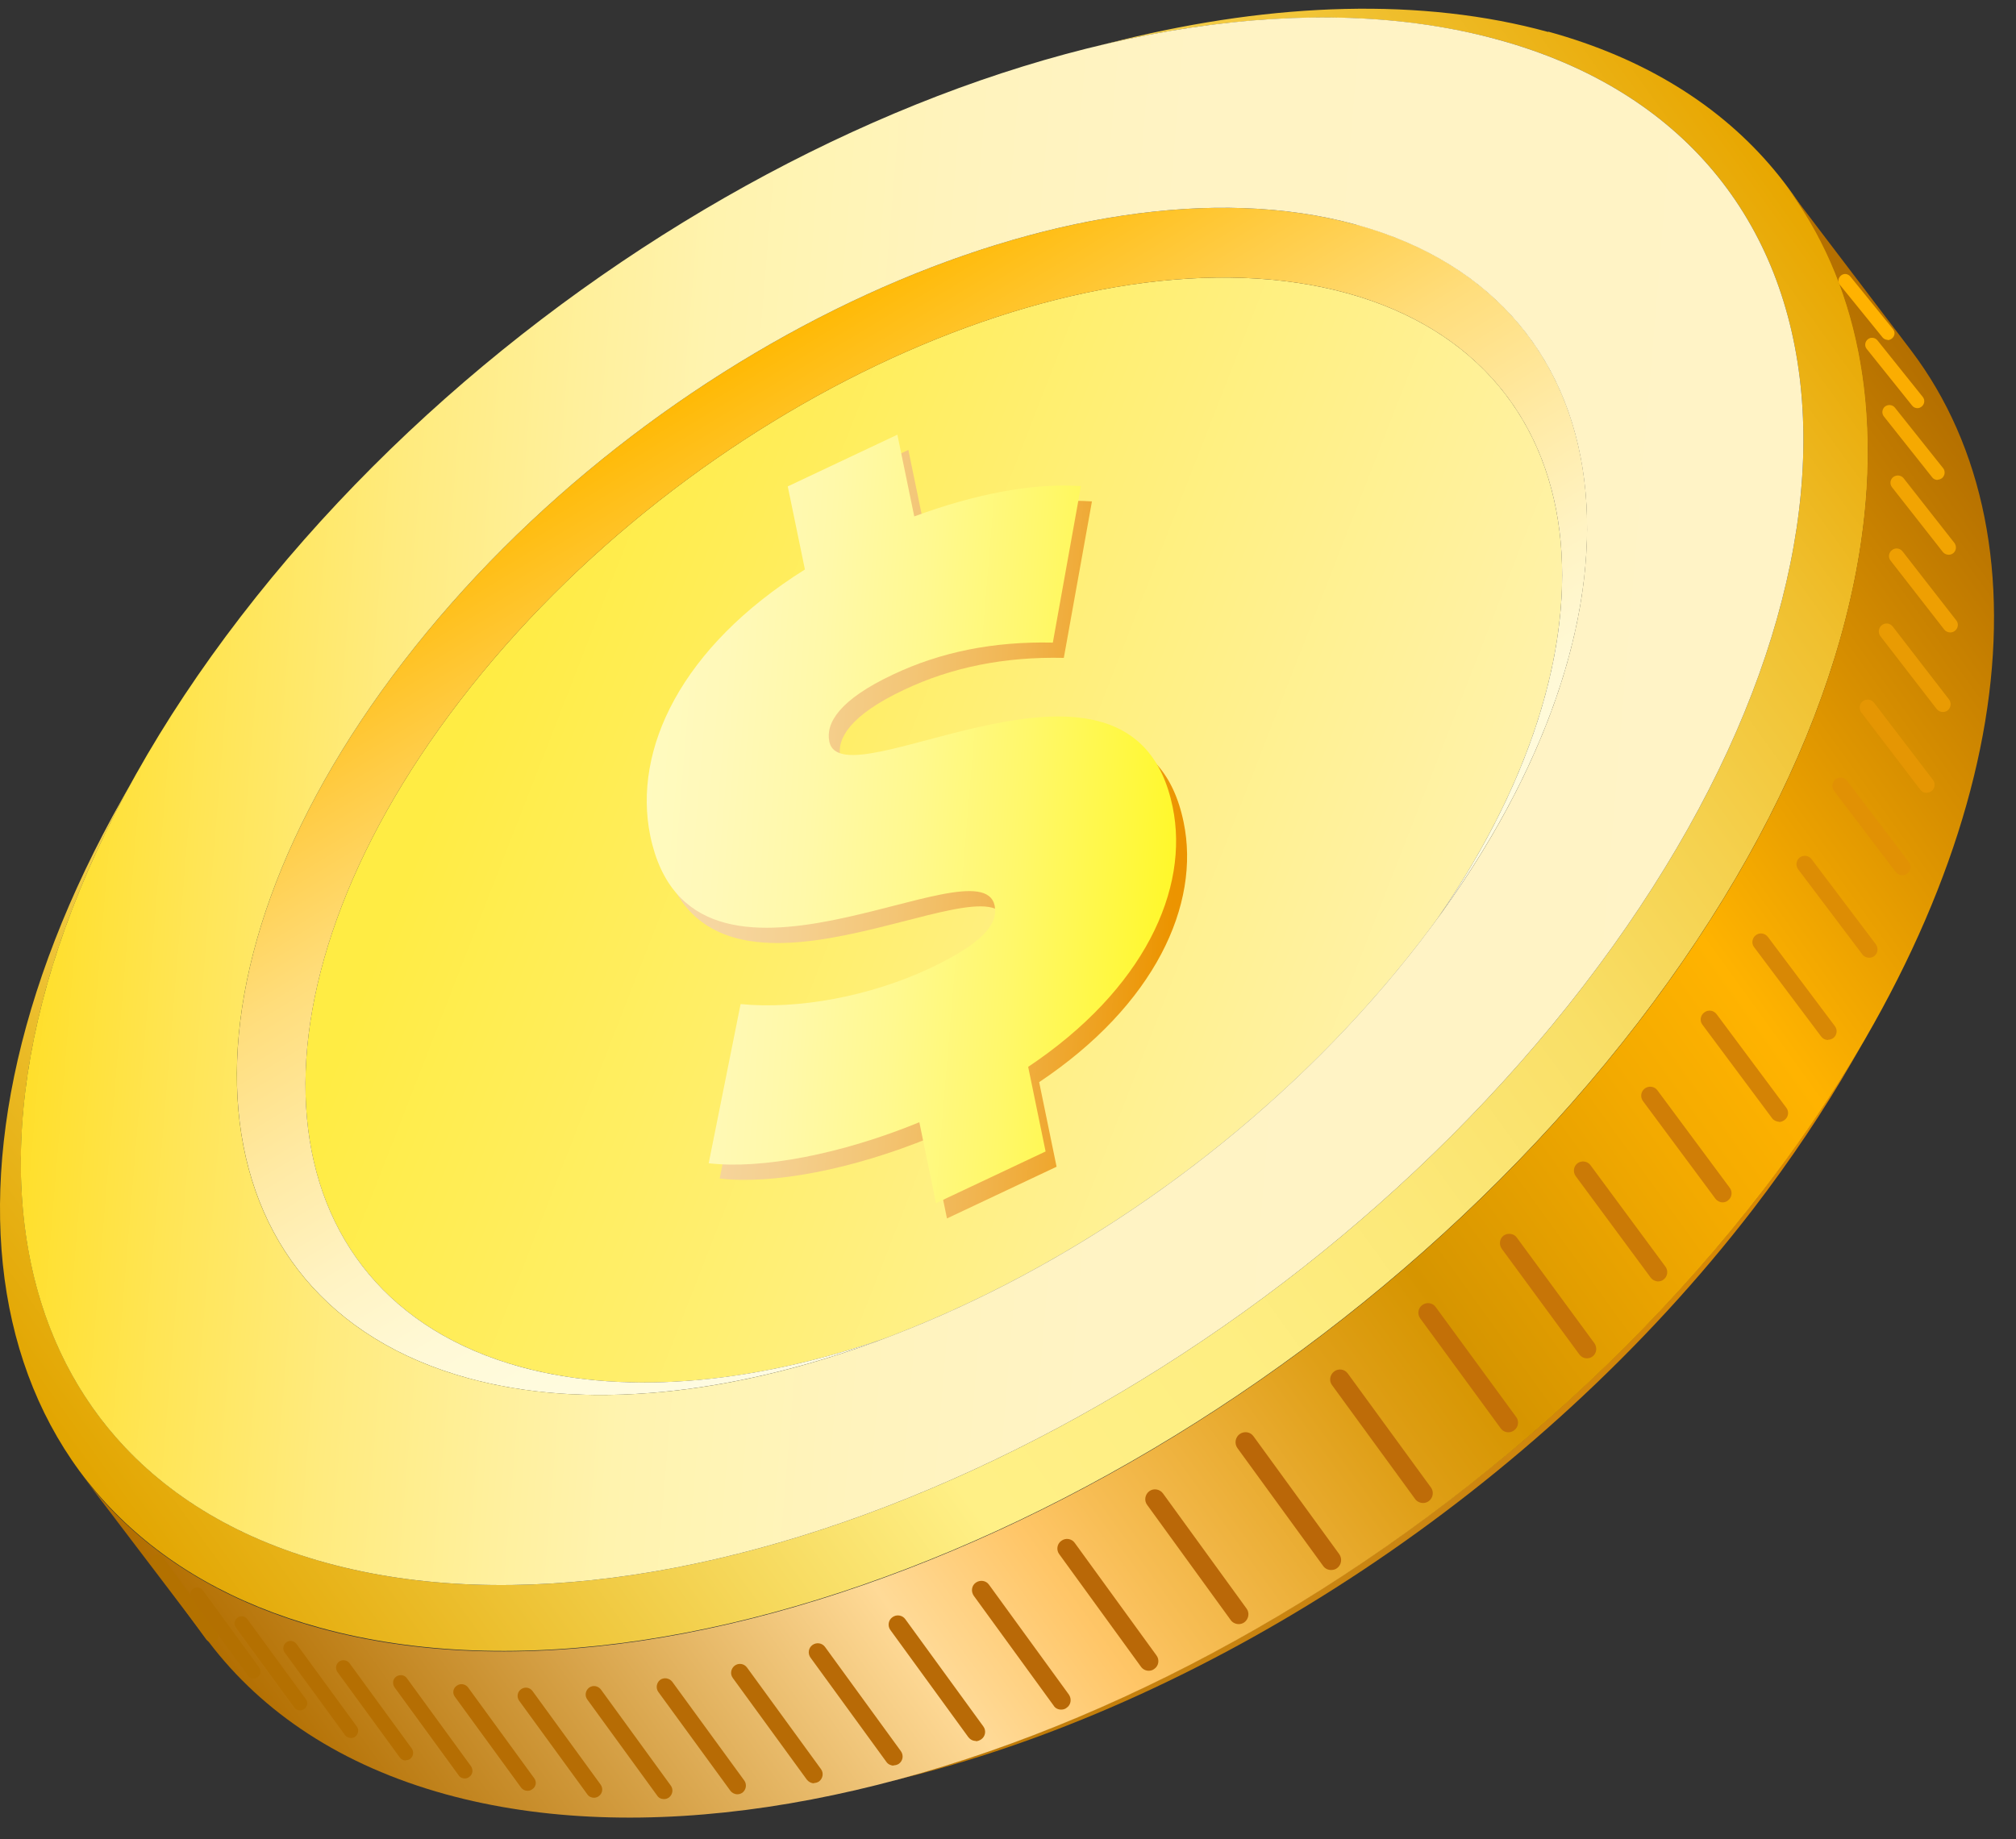 <?xml version="1.0" encoding="UTF-8"?> <svg xmlns="http://www.w3.org/2000/svg" width="80" height="73" viewBox="0 0 80 73" fill="none"><rect x="0" y="0" width="80" height="73" fill="#333333" stroke="none"/><path d="M53.455 11.637C63.825 14.488 64.899 26.335 55.837 38.109C46.776 49.882 31.036 57.103 20.656 54.253C10.286 51.403 9.212 39.555 18.274 27.782C27.335 16.009 43.075 8.787 53.455 11.637ZM37.236 32.717C37.13 32.685 36.96 32.759 36.864 32.887C36.768 33.014 36.779 33.142 36.885 33.163C36.992 33.195 37.162 33.121 37.258 32.993C37.353 32.866 37.343 32.738 37.236 32.706V32.717Z" fill="url(#paint0_linear_5018_1150)"></path><path d="M53.807 8.915C42.662 5.852 25.741 13.616 16.01 26.261C6.278 38.907 7.427 51.637 18.573 54.7C23.252 55.987 28.942 55.359 34.696 53.275L35.664 52.924C30.314 54.87 25.007 55.444 20.657 54.253C10.288 51.403 9.214 39.555 18.275 27.782C27.326 16.019 43.076 8.787 53.456 11.637C63.496 14.403 64.815 25.591 56.679 36.971C56.881 36.694 57.073 36.418 57.275 36.131C66.017 23.9 64.602 11.871 53.807 8.904V8.915Z" fill="url(#paint1_linear_5018_1150)"></path><path d="M34.695 53.275L35.663 52.924C43.065 50.233 50.573 44.937 55.838 38.109C56.125 37.737 56.412 37.354 56.678 36.981L57.274 36.141C56.986 36.545 56.678 36.95 56.37 37.354C50.722 44.692 42.65 50.382 34.695 53.275Z" fill="#828282"></path><path d="M36.12 70.504L34.939 70.802C47.489 67.611 60.964 58.922 69.982 47.213C71.556 45.16 72.928 43.118 74.098 41.087L73.492 42.14C72.375 44.075 71.067 46.032 69.568 47.989C60.964 59.167 48.105 67.463 36.13 70.504H36.12Z" fill="url(#paint2_linear_5018_1150)"></path><path d="M61.432 1.268C56.433 -0.104 50.584 0.098 44.511 1.587C44.107 1.683 43.714 1.789 43.309 1.885C49.106 0.46 54.678 0.268 59.454 1.577C74.173 5.618 75.683 22.432 62.836 39.13C49.988 55.827 27.643 66.08 12.935 62.028C0.024 58.476 -2.72 45.107 5.469 30.611L4.863 31.685C-3.72 46.872 -0.838 60.89 12.69 64.602C28.111 68.845 51.52 58.093 64.984 40.608C78.448 23.113 76.864 5.501 61.443 1.257L61.432 1.268Z" fill="url(#paint3_linear_5018_1150)"></path><path d="M8.297 65.186L3.288 58.593C5.415 61.39 8.553 63.485 12.679 64.623C28.1 68.866 51.509 58.114 64.973 40.63C74.832 27.825 76.619 14.945 70.822 7.309L75.832 13.903C81.628 21.55 79.841 34.419 69.982 47.224C56.518 64.719 33.11 75.46 17.688 71.217C13.562 70.079 10.424 67.984 8.297 65.186Z" fill="url(#paint4_linear_5018_1150)"></path><path d="M59.454 1.577C74.173 5.618 75.683 22.432 62.836 39.13C49.989 55.827 27.644 66.08 12.935 62.028C-1.784 57.986 -3.294 41.172 9.553 24.474C22.401 7.777 44.745 -2.476 59.454 1.577ZM53.807 8.915C42.661 5.852 25.74 13.616 16.009 26.261C6.277 38.907 7.426 51.637 18.572 54.7C29.718 57.763 46.638 49.999 56.37 37.354C66.101 24.708 64.952 11.978 53.807 8.915Z" fill="url(#paint5_linear_5018_1150)"></path><path d="M41.236 42.948L41.928 46.309L37.578 48.361L36.918 45.15C33.802 46.426 30.643 47.021 28.559 46.777L29.825 40.459C32.1 40.683 34.972 40.151 37.344 39.034C39.407 38.056 40.056 37.29 39.907 36.556C39.354 33.898 27.878 41.672 26.24 33.781C25.538 30.356 27.463 26.293 32.377 23.209L31.696 19.912L36.046 17.859L36.716 21.103C39.045 20.242 41.374 19.763 43.331 19.901L42.215 26.112C39.864 26.059 37.758 26.485 35.876 27.378C33.749 28.378 33.196 29.314 33.345 30.037C33.866 32.579 45.363 24.826 46.969 32.632C47.649 35.897 45.831 39.885 41.226 42.959L41.236 42.948Z" fill="url(#paint6_linear_5018_1150)"></path><path d="M40.8 42.342L41.492 45.703L37.142 47.755L36.482 44.543C33.366 45.82 30.207 46.415 28.123 46.171L29.389 39.853C31.665 40.077 34.536 39.545 36.908 38.428C38.971 37.45 39.62 36.684 39.471 35.95C38.918 33.291 27.442 41.066 25.804 33.174C25.102 29.75 27.027 25.687 31.941 22.603L31.26 19.306L35.61 17.253L36.28 20.497C38.609 19.636 40.938 19.157 42.895 19.295L41.779 25.506C39.428 25.453 37.322 25.878 35.44 26.772C33.313 27.771 32.76 28.697 32.909 29.431C33.43 31.973 44.927 24.219 46.533 32.026C47.213 35.291 45.395 39.279 40.79 42.352L40.8 42.342Z" fill="url(#paint7_linear_5018_1150)"></path><path d="M8.404 65.186C8.319 65.186 8.244 65.144 8.191 65.08L6.032 62.123C5.947 62.007 5.968 61.836 6.085 61.751C6.202 61.666 6.373 61.687 6.458 61.804L8.617 64.761C8.702 64.878 8.68 65.048 8.563 65.133C8.521 65.165 8.457 65.186 8.404 65.186Z" fill="#B37100"></path><path d="M10.062 66.622C9.977 66.622 9.892 66.58 9.839 66.505L7.605 63.442C7.52 63.325 7.541 63.144 7.669 63.059C7.786 62.974 7.967 62.995 8.052 63.123L10.285 66.186C10.37 66.303 10.349 66.484 10.222 66.569C10.168 66.601 10.115 66.622 10.062 66.622Z" fill="#B37001"></path><path d="M11.902 67.888C11.817 67.888 11.732 67.845 11.679 67.771L9.36 64.601C9.265 64.474 9.297 64.303 9.424 64.208C9.552 64.112 9.722 64.144 9.818 64.272L12.136 67.441C12.232 67.569 12.2 67.739 12.072 67.834C12.019 67.866 11.966 67.888 11.902 67.888Z" fill="#B47001"></path><path d="M13.924 68.983C13.839 68.983 13.743 68.941 13.69 68.866L11.297 65.59C11.201 65.463 11.233 65.282 11.361 65.186C11.488 65.091 11.669 65.123 11.765 65.25L14.158 68.526C14.254 68.653 14.222 68.834 14.094 68.93C14.041 68.972 13.988 68.983 13.924 68.983Z" fill="#B46F02"></path><path d="M16.104 69.877C16.008 69.877 15.923 69.834 15.86 69.749L13.392 66.367C13.296 66.229 13.328 66.048 13.456 65.952C13.584 65.856 13.775 65.888 13.871 66.016L16.338 69.398C16.434 69.536 16.402 69.717 16.274 69.813C16.221 69.855 16.157 69.866 16.093 69.866L16.104 69.877Z" fill="#B56F02"></path><path d="M18.444 70.589C18.348 70.589 18.252 70.547 18.199 70.462L15.657 66.973C15.562 66.835 15.583 66.644 15.721 66.548C15.859 66.452 16.051 66.473 16.147 66.612L18.688 70.1C18.784 70.238 18.763 70.43 18.625 70.525C18.571 70.568 18.508 70.589 18.444 70.589Z" fill="#B56E03"></path><path d="M20.933 71.079C20.837 71.079 20.741 71.036 20.677 70.951L18.05 67.346C17.944 67.207 17.976 67.005 18.125 66.909C18.263 66.803 18.465 66.835 18.572 66.973L21.198 70.579C21.305 70.717 21.273 70.919 21.124 71.015C21.071 71.057 21.007 71.079 20.943 71.079H20.933Z" fill="#B66D03"></path><path d="M23.569 71.355C23.474 71.355 23.367 71.312 23.304 71.216L20.602 67.505C20.496 67.356 20.528 67.154 20.677 67.047C20.826 66.941 21.028 66.973 21.134 67.122L23.835 70.834C23.942 70.983 23.91 71.185 23.761 71.291C23.708 71.334 23.633 71.355 23.569 71.355Z" fill="#B66D04"></path><path d="M26.345 71.408C26.238 71.408 26.142 71.365 26.079 71.27L23.303 67.452C23.197 67.303 23.228 67.101 23.377 66.984C23.526 66.877 23.728 66.909 23.845 67.058L26.621 70.876C26.727 71.025 26.695 71.227 26.547 71.344C26.483 71.387 26.419 71.408 26.355 71.408H26.345Z" fill="#B66C04"></path><path d="M29.26 71.217C29.154 71.217 29.047 71.163 28.984 71.078L26.123 67.154C26.016 67.005 26.048 66.792 26.197 66.675C26.346 66.569 26.559 66.601 26.676 66.75L29.537 70.674C29.643 70.823 29.611 71.036 29.462 71.153C29.398 71.195 29.334 71.217 29.26 71.217Z" fill="#B76B05"></path><path d="M32.301 70.781C32.195 70.781 32.089 70.728 32.014 70.632L29.079 66.601C28.962 66.442 29.005 66.229 29.153 66.112C29.313 65.995 29.526 66.027 29.643 66.186L32.578 70.217C32.695 70.377 32.652 70.589 32.504 70.706C32.44 70.749 32.365 70.77 32.301 70.77V70.781Z" fill="#B76B05"></path><path d="M35.461 70.079C35.354 70.079 35.237 70.025 35.173 69.93L32.163 65.793C32.047 65.633 32.078 65.41 32.238 65.293C32.398 65.176 32.621 65.208 32.738 65.367L35.748 69.504C35.865 69.664 35.833 69.887 35.673 70.004C35.609 70.047 35.535 70.068 35.461 70.068V70.079Z" fill="#B86A06"></path><path d="M38.725 69.1C38.608 69.1 38.502 69.047 38.427 68.951L35.332 64.697C35.215 64.537 35.247 64.303 35.417 64.186C35.577 64.07 35.811 64.102 35.928 64.272L39.023 68.526C39.14 68.685 39.108 68.919 38.938 69.036C38.874 69.079 38.799 69.111 38.725 69.111V69.1Z" fill="#B86A06"></path><path d="M42.108 67.856C41.99 67.856 41.873 67.803 41.81 67.696L38.64 63.336C38.523 63.166 38.555 62.932 38.725 62.815C38.896 62.698 39.13 62.73 39.247 62.9L42.416 67.26C42.533 67.43 42.501 67.664 42.331 67.781C42.267 67.835 42.193 67.856 42.108 67.856Z" fill="#B96907"></path><path d="M45.585 66.314C45.468 66.314 45.351 66.26 45.276 66.154L42.033 61.687C41.905 61.517 41.948 61.273 42.118 61.156C42.288 61.028 42.533 61.07 42.65 61.241L45.893 65.707C46.021 65.878 45.978 66.122 45.808 66.239C45.744 66.292 45.659 66.314 45.585 66.314Z" fill="#B96807"></path><path d="M49.158 64.463C49.041 64.463 48.914 64.41 48.839 64.304L45.521 59.73C45.393 59.56 45.436 59.316 45.606 59.188C45.776 59.06 46.021 59.103 46.148 59.273L49.467 63.846C49.594 64.016 49.552 64.261 49.382 64.389C49.307 64.442 49.233 64.463 49.148 64.463H49.158Z" fill="#BA6808"></path><path d="M52.826 62.315C52.699 62.315 52.582 62.262 52.507 62.155L49.104 57.476C48.976 57.295 49.019 57.05 49.189 56.923C49.37 56.795 49.614 56.827 49.742 57.008L53.145 61.687C53.273 61.868 53.23 62.113 53.06 62.24C52.986 62.294 52.911 62.315 52.826 62.315Z" fill="#BA6708"></path><path d="M56.474 59.656C56.357 59.656 56.23 59.603 56.155 59.496L52.858 54.976C52.731 54.806 52.773 54.562 52.944 54.434C53.114 54.306 53.358 54.338 53.486 54.519L56.783 59.039C56.91 59.209 56.868 59.454 56.698 59.581C56.623 59.635 56.549 59.656 56.464 59.656H56.474Z" fill="#BE6C08"></path><path d="M59.857 56.848C59.74 56.848 59.623 56.795 59.549 56.689L56.358 52.328C56.231 52.158 56.273 51.913 56.444 51.796C56.614 51.669 56.858 51.711 56.975 51.882L60.166 56.242C60.294 56.412 60.251 56.657 60.081 56.774C60.017 56.827 59.932 56.848 59.857 56.848Z" fill="#C37007"></path><path d="M62.974 53.913C62.857 53.913 62.751 53.86 62.676 53.764L59.592 49.563C59.475 49.393 59.507 49.159 59.666 49.042C59.836 48.925 60.07 48.957 60.187 49.116L63.272 53.317C63.389 53.487 63.357 53.721 63.197 53.839C63.133 53.892 63.048 53.913 62.974 53.913Z" fill="#C77507"></path><path d="M65.802 50.861C65.696 50.861 65.579 50.807 65.505 50.712L62.527 46.681C62.41 46.521 62.442 46.287 62.601 46.17C62.761 46.053 62.995 46.085 63.112 46.245L66.09 50.276C66.207 50.435 66.175 50.669 66.015 50.786C65.951 50.839 65.877 50.861 65.792 50.861H65.802Z" fill="#CB7A06"></path><path d="M68.356 47.723C68.25 47.723 68.143 47.67 68.069 47.574L65.197 43.703C65.08 43.543 65.112 43.32 65.272 43.203C65.431 43.086 65.655 43.118 65.772 43.278L68.643 47.149C68.76 47.308 68.728 47.532 68.569 47.649C68.505 47.702 68.43 47.723 68.356 47.723Z" fill="#D07E06"></path><path d="M70.599 44.522C70.493 44.522 70.386 44.469 70.322 44.384L67.557 40.672C67.44 40.523 67.472 40.3 67.632 40.183C67.791 40.066 68.004 40.098 68.121 40.257L70.886 43.969C71.003 44.118 70.971 44.341 70.811 44.458C70.748 44.501 70.673 44.533 70.599 44.533V44.522Z" fill="#D48305"></path><path d="M72.545 41.278C72.439 41.278 72.343 41.236 72.268 41.14L69.61 37.598C69.493 37.45 69.525 37.237 69.673 37.12C69.822 37.003 70.035 37.035 70.152 37.184L72.811 40.725C72.928 40.874 72.896 41.087 72.747 41.204C72.683 41.246 72.609 41.268 72.545 41.268V41.278Z" fill="#D88805"></path><path d="M74.173 38.013C74.077 38.013 73.971 37.971 73.907 37.886L71.355 34.503C71.248 34.355 71.269 34.153 71.418 34.035C71.567 33.929 71.769 33.95 71.886 34.099L74.439 37.481C74.545 37.63 74.524 37.832 74.375 37.949C74.311 37.992 74.247 38.013 74.173 38.013Z" fill="#DD8D04"></path><path d="M75.481 34.737C75.385 34.737 75.29 34.695 75.226 34.61L72.78 31.387C72.674 31.249 72.695 31.036 72.844 30.93C72.982 30.824 73.184 30.845 73.301 30.994L75.747 34.216C75.853 34.355 75.832 34.567 75.683 34.674C75.62 34.716 75.556 34.737 75.481 34.737Z" fill="#E19104"></path><path d="M76.459 31.472C76.363 31.472 76.267 31.43 76.203 31.345L73.864 28.282C73.757 28.143 73.779 27.941 73.917 27.835C74.055 27.729 74.257 27.75 74.364 27.888L76.703 30.951C76.81 31.09 76.788 31.292 76.65 31.398C76.597 31.441 76.522 31.462 76.459 31.462V31.472Z" fill="#E59603"></path><path d="M77.097 28.26C77.001 28.26 76.916 28.218 76.853 28.143L74.619 25.251C74.513 25.112 74.545 24.921 74.672 24.815C74.811 24.708 75.002 24.73 75.108 24.868L77.342 27.761C77.448 27.899 77.416 28.09 77.289 28.197C77.236 28.239 77.161 28.26 77.097 28.26Z" fill="#E99B03"></path><path d="M77.384 25.102C77.299 25.102 77.203 25.059 77.15 24.985L75.023 22.252C74.917 22.124 74.949 21.933 75.076 21.837C75.204 21.73 75.395 21.752 75.502 21.89L77.629 24.623C77.735 24.751 77.703 24.942 77.576 25.038C77.522 25.081 77.459 25.102 77.395 25.102H77.384Z" fill="#EE9F02"></path><path d="M77.322 22.018C77.237 22.018 77.151 21.975 77.098 21.911L75.078 19.337C74.982 19.21 75.003 19.029 75.131 18.933C75.258 18.838 75.439 18.859 75.535 18.976L77.556 21.55C77.651 21.677 77.63 21.858 77.513 21.954C77.46 21.996 77.396 22.018 77.332 22.018H77.322Z" fill="#F2A402"></path><path d="M76.895 19.05C76.81 19.05 76.725 19.018 76.672 18.944L74.758 16.53C74.662 16.413 74.683 16.232 74.8 16.136C74.928 16.041 75.098 16.062 75.194 16.179L77.108 18.582C77.204 18.699 77.182 18.88 77.065 18.976C77.012 19.018 76.948 19.04 76.885 19.04L76.895 19.05Z" fill="#F6A901"></path><path d="M76.087 16.2C76.012 16.2 75.927 16.168 75.874 16.094L74.076 13.85C73.981 13.733 74.002 13.562 74.119 13.467C74.236 13.371 74.406 13.392 74.502 13.509L76.299 15.753C76.395 15.87 76.374 16.041 76.257 16.136C76.203 16.179 76.15 16.2 76.087 16.2Z" fill="#FBAD01"></path><path d="M74.906 13.488C74.832 13.488 74.758 13.456 74.704 13.392L73.013 11.308C72.918 11.191 72.939 11.031 73.056 10.935C73.173 10.84 73.332 10.861 73.428 10.978L75.119 13.063C75.215 13.18 75.194 13.339 75.077 13.435C75.023 13.477 74.97 13.499 74.906 13.499V13.488Z" fill="#FFB200"></path><defs><linearGradient id="paint0_linear_5018_1150" x1="56.536" y1="40.577" x2="19.521" y2="26.14" gradientUnits="userSpaceOnUse"><stop stop-color="#FFF2AA"></stop><stop offset="1" stop-color="#FFEC44"></stop></linearGradient><linearGradient id="paint1_linear_5018_1150" x1="26.455" y1="15.579" x2="45.299" y2="46.844" gradientUnits="userSpaceOnUse"><stop stop-color="#FFB800"></stop><stop offset="0.01" stop-color="#FFB904"></stop><stop offset="0.19" stop-color="#FFCC45"></stop><stop offset="0.35" stop-color="#FFDD7B"></stop><stop offset="0.51" stop-color="#FFEAA5"></stop><stop offset="0.64" stop-color="#FFF3C3"></stop><stop offset="0.76" stop-color="#FFF9D6"></stop><stop offset="0.85" stop-color="#FFFBDD"></stop><stop offset="1" stop-color="#FEFBE3"></stop></linearGradient><linearGradient id="paint2_linear_5018_1150" x1="35.841" y1="72.096" x2="75.701" y2="43.348" gradientUnits="userSpaceOnUse"><stop stop-color="#B87300"></stop><stop offset="0.07" stop-color="#BE7905"></stop><stop offset="0.25" stop-color="#C7820F"></stop><stop offset="0.48" stop-color="#CB8612"></stop><stop offset="0.65" stop-color="#D2870A"></stop><stop offset="0.98" stop-color="#DC8900"></stop></linearGradient><linearGradient id="paint3_linear_5018_1150" x1="3.757" y1="59.281" x2="72.522" y2="9.685" gradientUnits="userSpaceOnUse"><stop stop-color="#E2A500"></stop><stop offset="0.33" stop-color="#FFF086"></stop><stop offset="0.47" stop-color="#FEEE82"></stop><stop offset="0.58" stop-color="#FCE878"></stop><stop offset="0.69" stop-color="#F9DF67"></stop><stop offset="0.79" stop-color="#F5D14E"></stop><stop offset="0.89" stop-color="#F0C02F"></stop><stop offset="0.98" stop-color="#E9AB09"></stop><stop offset="1" stop-color="#E8A700"></stop></linearGradient><linearGradient id="paint4_linear_5018_1150" x1="12.176" y1="70.937" x2="81.097" y2="21.23" gradientUnits="userSpaceOnUse"><stop stop-color="#B26E00"></stop><stop offset="0.12" stop-color="#D39D41"></stop><stop offset="0.27" stop-color="#FFDA97"></stop><stop offset="0.34" stop-color="#FFC668"></stop><stop offset="0.38" stop-color="#F6BC52"></stop><stop offset="0.5" stop-color="#DF9F17"></stop><stop offset="0.56" stop-color="#D69500"></stop><stop offset="0.69" stop-color="#F3AA00"></stop><stop offset="0.76" stop-color="#FFB300"></stop><stop offset="1" stop-color="#B46F00"></stop></linearGradient><linearGradient id="paint5_linear_5018_1150" x1="2.145" y1="28.994" x2="70.177" y2="34.659" gradientUnits="userSpaceOnUse"><stop stop-color="#FFDF2B"></stop><stop offset="0.09" stop-color="#FFE555"></stop><stop offset="0.19" stop-color="#FFEB7E"></stop><stop offset="0.29" stop-color="#FFF09C"></stop><stop offset="0.36" stop-color="#FFF3AE"></stop><stop offset="0.42" stop-color="#FFF4B5"></stop><stop offset="0.5" stop-color="#FFF3BD"></stop><stop offset="0.63" stop-color="#FFF3C4"></stop><stop offset="1" stop-color="#FFF3C6"></stop></linearGradient><linearGradient id="paint6_linear_5018_1150" x1="26.068" y1="32.245" x2="47.117" y2="33.998" gradientUnits="userSpaceOnUse"><stop stop-color="#F7D9A6"></stop><stop offset="0.12" stop-color="#F6D6A0"></stop><stop offset="0.28" stop-color="#F5D090"></stop><stop offset="0.46" stop-color="#F3C575"></stop><stop offset="0.65" stop-color="#F1B551"></stop><stop offset="0.85" stop-color="#EEA222"></stop><stop offset="0.98" stop-color="#EC9400"></stop></linearGradient><linearGradient id="paint7_linear_5018_1150" x1="25.638" y1="31.644" x2="46.676" y2="33.396" gradientUnits="userSpaceOnUse"><stop stop-color="#FFFABF"></stop><stop offset="0.13" stop-color="#FFF9B9"></stop><stop offset="0.31" stop-color="#FFF9A9"></stop><stop offset="0.5" stop-color="#FFF98F"></stop><stop offset="0.71" stop-color="#FFF86A"></stop><stop offset="0.93" stop-color="#FFF83B"></stop><stop offset="1" stop-color="#FFF82B"></stop></linearGradient></defs></svg> 